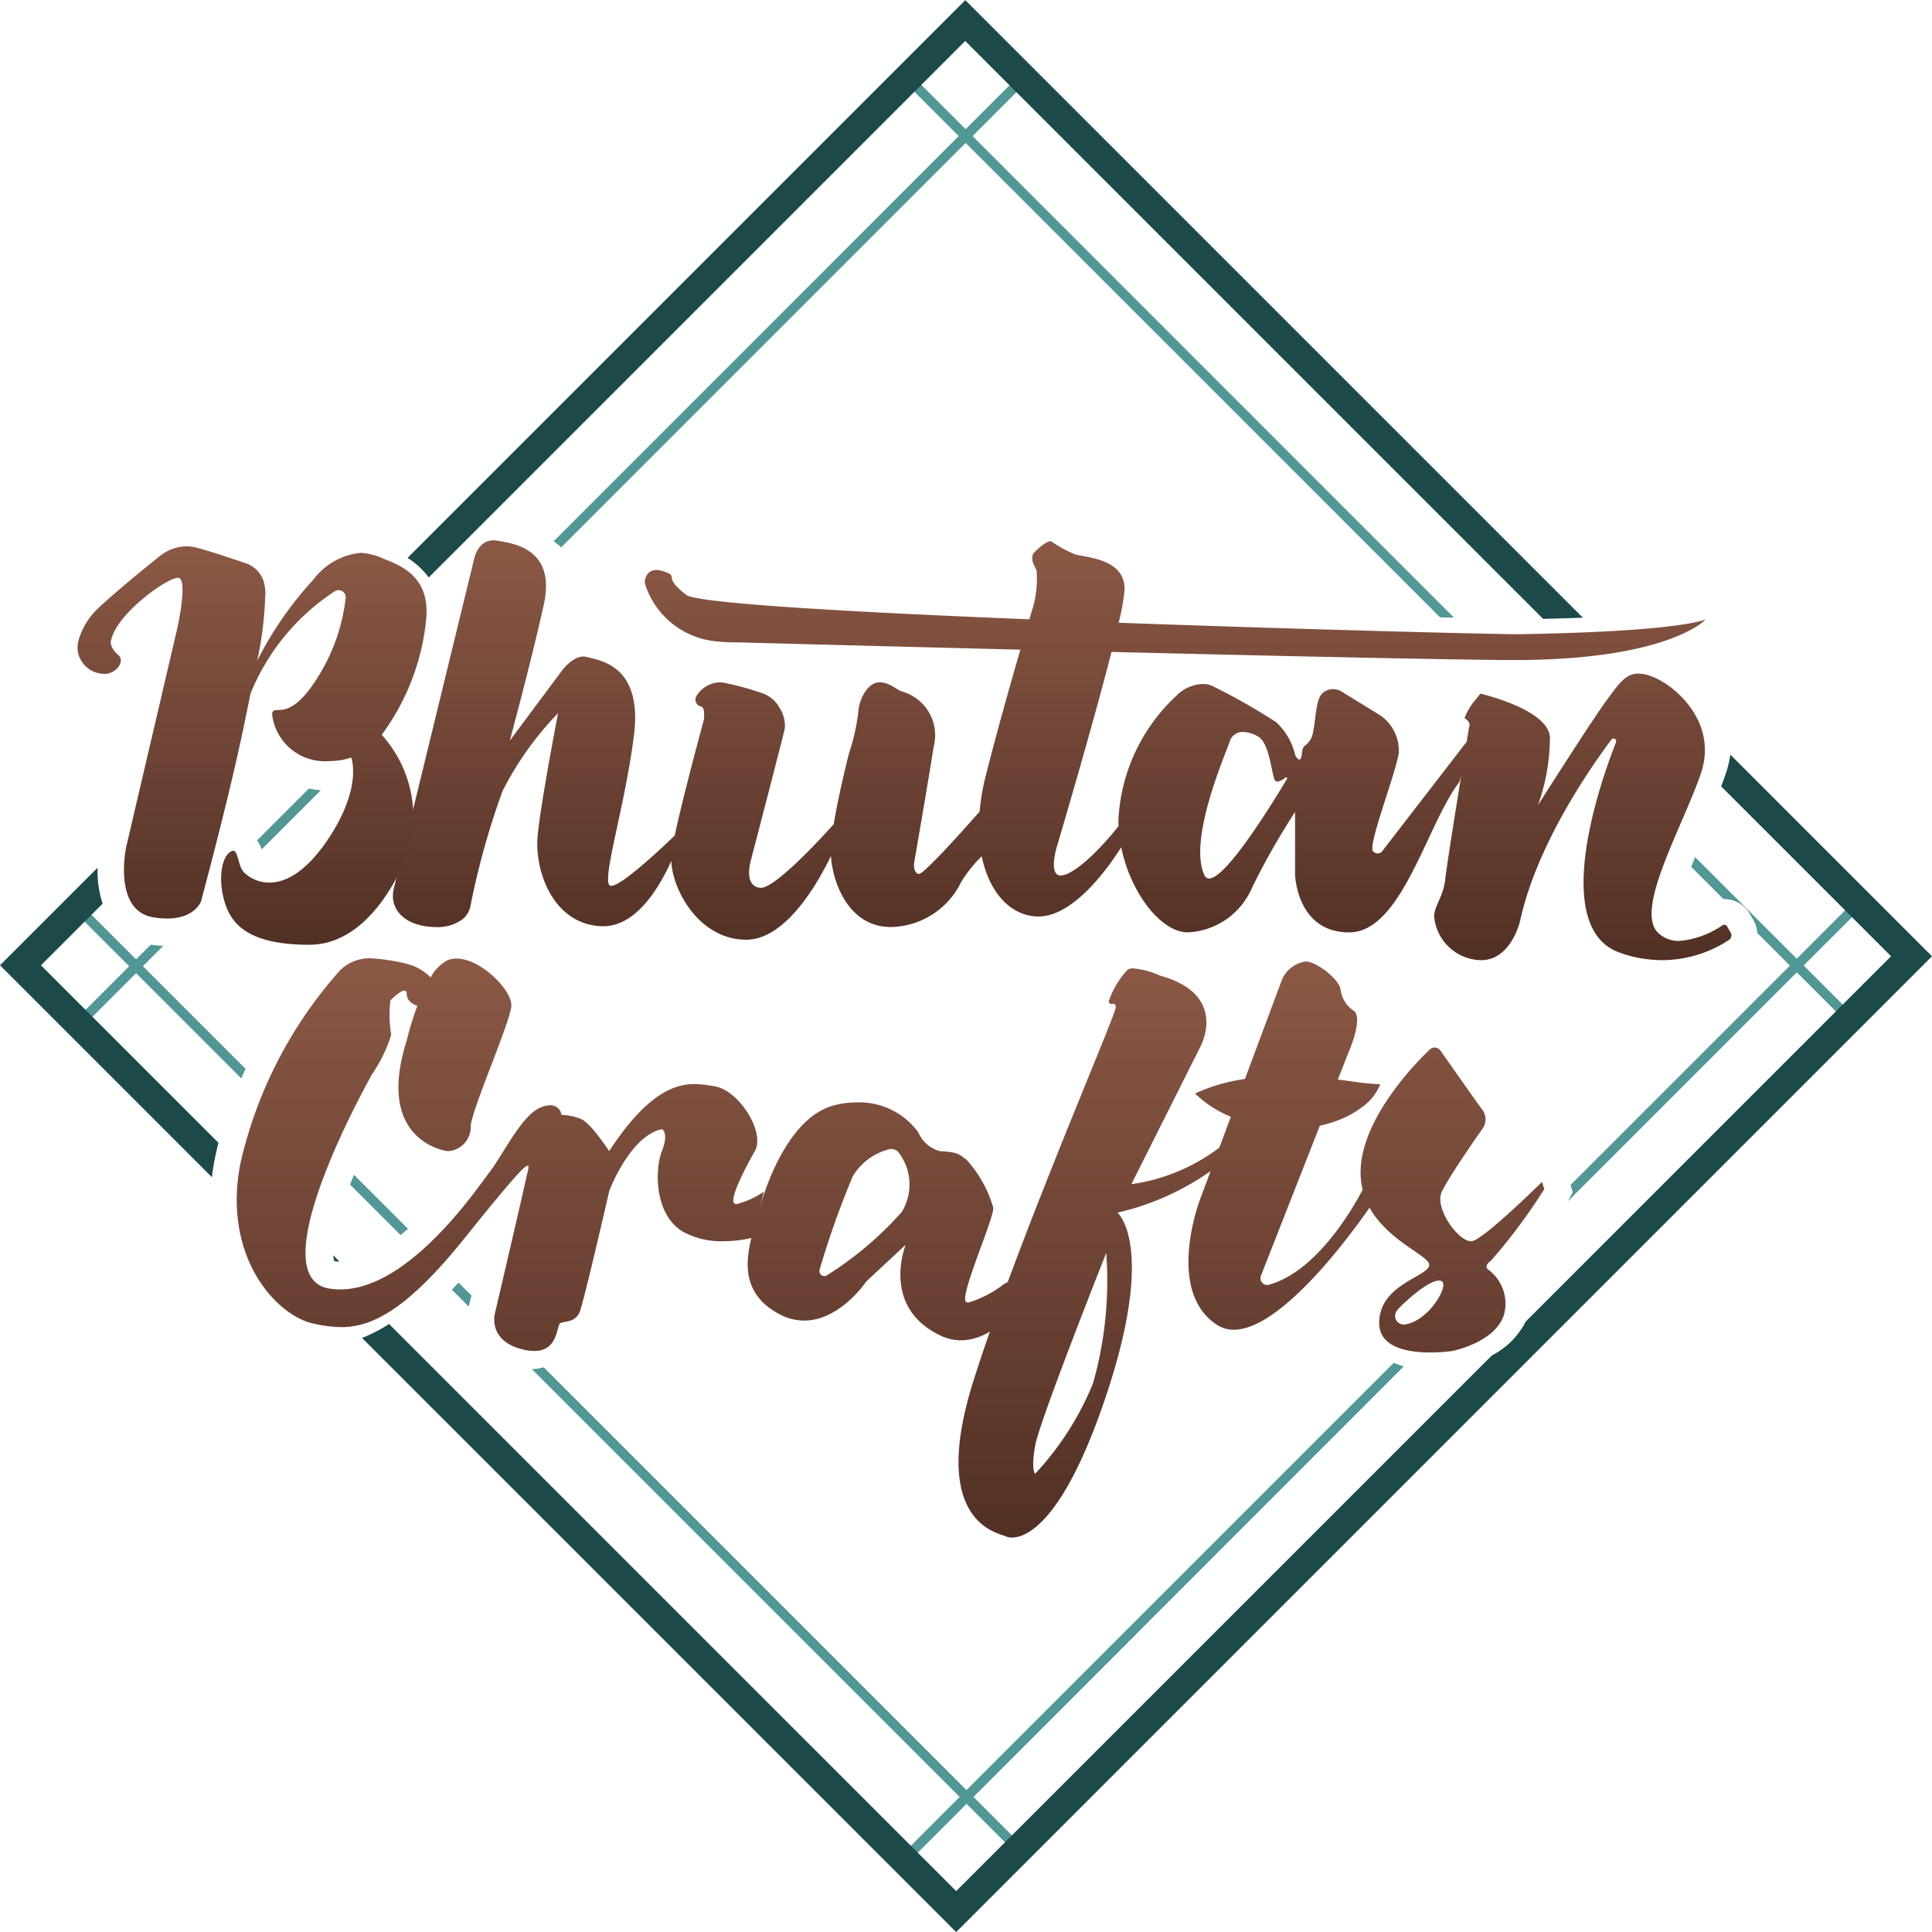 <svg xmlns="http://www.w3.org/2000/svg" xmlns:xlink="http://www.w3.org/1999/xlink" width="112" height="112" viewBox="0 0 112 112">
  <defs>
    <linearGradient id="linear-gradient" x1="0.5" y1="-0.19" x2="0.5" y2="1.152" gradientUnits="objectBoundingBox">
      <stop offset="0" stop-color="#97604c"/>
      <stop offset="1" stop-color="#482a20"/>
    </linearGradient>
  </defs>
  <g id="Group_10" data-name="Group 10" transform="translate(-1306.812 -942.502)">
    <g id="Group_6" data-name="Group 6" transform="translate(1311.166 946.856)">
      <path id="Path_31" data-name="Path 31" d="M1359.251,1093.676a5.25,5.25,0,0,1-.693-.1l-3,3a2.713,2.713,0,0,1,.265.526Z" transform="translate(-1345.007 -1052.218)" fill="#509796"/>
      <path id="Path_32" data-name="Path 32" d="M1373.418,1167.647c-.08.2-.156.385-.225.566l2.929,2.929q.209-.17.427-.363Z" transform="translate(-1357.254 -1103.898)" fill="#509796"/>
      <path id="Path_33" data-name="Path 33" d="M1330.939,1125.555l-5.953-5.953,1.178-1.178a6.428,6.428,0,0,1-.722-.069l-.852.852-3.14-3.14-.4.4,3.141,3.14-3.141,3.14.4.4,3.14-3.14,6.1,6.1C1330.771,1125.913,1330.854,1125.733,1330.939,1125.555Z" transform="translate(-1321.055 -1067.946)" fill="#509796"/>
      <path id="Path_34" data-name="Path 34" d="M1460.078,1204.85a4.688,4.688,0,0,1-.586-.2l-24.767,24.767-24.51-24.511a3.116,3.116,0,0,1-.683.108l24.8,24.8-3.14,3.14.4.4,3.14-3.14,3.14,3.14.4-.4-3.14-3.14Z" transform="translate(-1383.053 -1129.998)" fill="#509796"/>
      <path id="Path_35" data-name="Path 35" d="M1624.682,1110.214l-.4-.4-3.14,3.14-5.891-5.891c-.076.186-.153.374-.227.564l1.866,1.866c.014,0,.027,0,.041,0a1.721,1.721,0,0,1,1.478.846l.211.359a1.834,1.834,0,0,1,.241.768l1.887,1.887-12.723,12.723.135.4-.277.529,13.261-13.261,3.14,3.14.4-.4-3.14-3.14Z" transform="translate(-1521.337 -1061.73)" fill="#509796"/>
      <path id="Path_36" data-name="Path 36" d="M1413.816,983.768a3.75,3.75,0,0,1,.435.356l23.449-23.449,27.5,27.5.811.021L1438.1,960.28l3.14-3.14-.4-.4-3.14,3.14-3.14-3.14-.4.4,3.14,3.14Z" transform="translate(-1386.075 -956.744)" fill="#509796"/>
      <path id="Path_37" data-name="Path 37" d="M1394.292,1189.6l.138-.579-.743-.743c-.129.139-.257.276-.384.408l.975.975C1394.283,1189.635,1394.288,1189.615,1394.292,1189.6Z" transform="translate(-1371.459 -1118.275)" fill="#509796"/>
    </g>
    <g id="Group_7" data-name="Group 7" transform="translate(1306.812 942.502)">
      <path id="Path_38" data-name="Path 38" d="M1370.109,1183.317c.084.013.173.015.26.02l-.363-.363a1.275,1.275,0,0,0,.063.335Z" transform="translate(-1350.687 -1110.201)" fill="#1c4949"/>
      <path id="Path_39" data-name="Path 39" d="M1458.505,1089.3a5.987,5.987,0,0,1-.269,1.131c-.079.231-.167.469-.26.712l9.849,9.849-21.182,21.181a4.46,4.46,0,0,1-1.955,1.955l-31.059,31.059-32.878-32.877a8.438,8.438,0,0,1-1.566.808l34.443,34.443,56.568-56.568Z" transform="translate(-1358.198 -1045.557)" fill="#1c4949"/>
      <path id="Path_40" data-name="Path 40" d="M1319.271,1125.882c.061-.3.13-.6.205-.894l-10.29-10.29,3.576-3.576a6.109,6.109,0,0,1-.293-2.081l-5.656,5.656,12.284,12.284Q1319.158,1126.435,1319.271,1125.882Z" transform="translate(-1306.812 -1058.738)" fill="#1c4949"/>
      <path id="Path_41" data-name="Path 41" d="M1387.321,975.978l31.1-31.1,33.5,33.5q1.225-.028,2.306-.067l-35.8-35.8-32.333,32.333A4.517,4.517,0,0,1,1387.321,975.978Z" transform="translate(-1362.467 -942.502)" fill="#1c4949"/>
    </g>
    <g id="Group_8" data-name="Group 8" transform="translate(1311.307 973.826)">
      <path id="Path_42" data-name="Path 42" d="M1456.121,1071.007a7.273,7.273,0,0,0,2.476.444,7.077,7.077,0,0,0,3.878-1.17.322.322,0,0,0,.1-.432l-.211-.359a.186.186,0,0,0-.16-.092.182.182,0,0,0-.1.03,5.175,5.175,0,0,1-2.5.908,1.7,1.7,0,0,1-1.254-.49c-1.343-1.353,1.458-6.168,2.494-9.2s-1.573-5.18-2.839-5.641a2.334,2.334,0,0,0-.786-.167c-.7,0-1.105.54-1.861,1.587-1,1.381-3.952,6.043-3.952,6.043a11.7,11.7,0,0,0,.691-3.971c-.154-1.612-4.029-2.494-4.029-2.494l-.374.46a3.554,3.554,0,0,0-.547.959c.422.269.269.5.269.5l-.142.867-4.873,6.314a.362.362,0,0,1-.279.165.418.418,0,0,1-.272-.122c-.336-.3,1.229-4.274,1.483-5.671a2.474,2.474,0,0,0-1.186-2.287l-2.2-1.354a1.053,1.053,0,0,0-.431-.093.867.867,0,0,0-.627.261c-.465.468-.339,2.161-.676,2.669s-.428.214-.5.859c-.026.221-.08.294-.139.294-.113,0-.246-.267-.246-.267a3.7,3.7,0,0,0-1.1-1.9,34.871,34.871,0,0,0-3.727-2.115,1.3,1.3,0,0,0-.536-.1,2.262,2.262,0,0,0-1.536.695,10.527,10.527,0,0,0-3.344,7.153c0,.128,0,.256.011.385-1.451,1.818-2.743,2.865-3.354,2.865l-.047,0c-.661-.063-.189-1.637-.189-1.637s2.034-6.839,3.177-11.32c9.192.224,18.745.437,22.943.47l.41,0c8.918,0,11.077-2.336,11.077-2.336-2.334.693-8.9.8-10.721.839h-.112c-1.462,0-12.2-.266-23.183-.665a12.433,12.433,0,0,0,.345-1.915c.031-1.795-2.2-1.858-2.865-2.047a7.1,7.1,0,0,1-1.385-.756.143.143,0,0,0-.05-.008c-.293,0-1,.673-1.021.764-.094.409.031.5.22.945a6.056,6.056,0,0,1-.189,2.046s-.086.283-.232.772c-10.141-.41-19.244-.918-19.889-1.416-1.466-1.13-.327-1.043-1.348-1.372a1.291,1.291,0,0,0-.391-.069c-.64,0-.667.689-.667.689a1.554,1.554,0,0,0,.091.333,4.793,4.793,0,0,0,4.017,3.109,10.476,10.476,0,0,0,1.1.062c.12,0,.187,0,.187,0s7.436.2,16.38.424c-.564,1.937-1.351,4.716-2.018,7.357a12.5,12.5,0,0,0-.344,2.029c-.889,1.009-3.214,3.617-3.523,3.617h-.009c-.334-.067-.267-.635-.267-.635s.768-4.41,1.136-6.749a2.631,2.631,0,0,0-1.771-3.174c-.379-.095-.759-.549-1.337-.549-.033,0-.066,0-.1,0-.635.057-1.136.979-1.169,1.781a12.373,12.373,0,0,1-.535,2.339s-.587,2.288-.882,4.1c-.885.984-3.4,3.69-4.224,3.69h-.028c-.971-.078-.578-1.5-.578-1.5s1.837-7.033,1.994-7.742a1.931,1.931,0,0,0-.3-1.187,1.812,1.812,0,0,0-1.037-.863,16.877,16.877,0,0,0-2.209-.6,1.542,1.542,0,0,0-.24-.019,1.639,1.639,0,0,0-1.361.833.422.422,0,0,0,.315.578c.236.079.132.787.132.787s-1.189,4.353-1.682,6.682c-.909.873-3.1,2.916-3.679,2.916a.136.136,0,0,1-.106-.039c-.419-.46.921-4.647,1.423-8.712s-2.009-4.309-2.721-4.514a.747.747,0,0,0-.206-.029c-.637,0-1.217.778-1.217.778l-3.056,4.1s1.256-4.647,1.968-7.871-1.675-3.558-2.721-3.726a1.237,1.237,0,0,0-.2-.016c-.88,0-1.1,1.021-1.1,1.021l-4.672,19.175c-.247,1.012.4,1.968,1.867,2.179a4.21,4.21,0,0,0,.6.045,2.435,2.435,0,0,0,1.5-.441,1.279,1.279,0,0,0,.474-.765,45.059,45.059,0,0,1,1.859-6.671,18.424,18.424,0,0,1,3.224-4.522s-1,5.15-1.185,7.117.85,5.108,3.7,5.233l.108,0c1.965,0,3.315-2.386,3.938-3.785.087,1.786,1.675,4.566,4.349,4.566,2.348,0,4.242-3.463,4.91-4.858.1,1.607,1.054,4.122,3.477,4.122a4.614,4.614,0,0,0,4.076-2.62,8.068,8.068,0,0,1,1.187-1.482c.443,2.157,1.721,3.491,3.3,3.491,2.075,0,4.127-2.967,4.786-4.014.547,2.689,2.332,4.934,3.852,4.934a4.254,4.254,0,0,0,3.727-2.58,41.958,41.958,0,0,1,2.5-4.4v3.638s.086,3.344,3.134,3.344,4.485-6.221,6.389-8.719l.108-.366c-.374,2.318-.851,5.312-.92,5.956-.115,1.081-.614,1.529-.652,2.181a2.786,2.786,0,0,0,2.571,2.554c.052,0,.1.005.152.005,1.757,0,2.266-2.291,2.266-2.291.935-4.3,3.917-8.657,5.286-10.494a.15.15,0,0,1,.122-.064.156.156,0,0,1,.148.214C1454.284,1063.029,1452.6,1069.738,1456.121,1071.007Zm-19.267-10.061c-.78,1.309-3.51,5.771-4.511,5.771a.3.3,0,0,1-.277-.2c-.948-2.051,1.2-6.943,1.458-7.707a.786.786,0,0,1,.793-.588,1.8,1.8,0,0,1,.895.288c.648.394.764,2.268.951,2.522a.161.161,0,0,0,.138.068.9.9,0,0,0,.459-.233.062.062,0,0,1,.039-.014A.063.063,0,0,1,1436.854,1060.946Z" transform="translate(-1366.743 -1047.114)" fill="url(#linear-gradient)"/>
      <path id="Path_43" data-name="Path 43" d="M1425.188,1147.037a2.447,2.447,0,0,0-.949-2.614s-.244-.193.19-.5a32.732,32.732,0,0,0,3.09-4.151l-.135-.413s-3.361,3.329-4.066,3.439a.371.371,0,0,1-.056,0c-.726,0-2.151-1.928-1.676-2.893.488-.99,2.328-3.6,2.328-3.6a.936.936,0,0,0,.054-1.07c-.38-.5-2.491-3.522-2.491-3.522a.469.469,0,0,0-.315-.144.439.439,0,0,0-.309.144s-3.985,3.656-3.985,7.1a4.176,4.176,0,0,0,.121,1c-.633,1.2-2.7,4.752-5.443,5.509a.385.385,0,0,1-.1.014.393.393,0,0,1-.354-.538l3.415-8.7a7.04,7.04,0,0,0,1.107-.331,5.617,5.617,0,0,0,1.378-.769,3.027,3.027,0,0,0,1.017-1.3,13.093,13.093,0,0,1-1.457-.139l-1-.134.647-1.648s.875-2.013.233-2.368a1.69,1.69,0,0,1-.718-1.18c-.081-.617-1.3-1.538-1.907-1.637a.8.8,0,0,0-.127-.01,1.767,1.767,0,0,0-1.389,1.11l-2.126,5.7-.072.01a10.277,10.277,0,0,0-2.82.834,6.4,6.4,0,0,0,2.076,1.345l-.668,1.791a10.951,10.951,0,0,1-5.1,2.118l3.97-7.906s1.759-3.06-2.31-4.185a4.925,4.925,0,0,0-1.534-.418.732.732,0,0,0-.327.063,4.9,4.9,0,0,0-1.091,1.792.152.152,0,0,0,.135.212.157.157,0,0,0,.039-.005.275.275,0,0,1,.071-.01c.082,0,.144.051.144.2,0,.362-3.5,8.468-6.265,15.933l-.2.1a6.35,6.35,0,0,1-2.073,1.086.336.336,0,0,1-.12-.019c-.5-.187,1.6-4.824,1.554-5.475a6.945,6.945,0,0,0-1.554-2.785c-.413-.278-.367-.434-1.554-.5a1.9,1.9,0,0,1-1.235-1.082,4.23,4.23,0,0,0-3.621-1.739,4.8,4.8,0,0,0-1.408.211c-2.422.74-3.792,4.439-4.193,6.035l-.005.019.273-1.09a5.127,5.127,0,0,1-1.575.719.217.217,0,0,1-.142-.041c-.286-.242.573-1.947,1.192-3.031s-.906-3.5-2.289-3.746a6.731,6.731,0,0,0-1.2-.141c-1.234,0-2.81.615-4.956,3.887,0,0-1.05-1.616-1.622-1.858a3.293,3.293,0,0,0-1.144-.242.634.634,0,0,0-.647-.558,1.5,1.5,0,0,0-.545.122c-1.1.436-2.146,2.662-2.957,3.728-.77,1.012-4.684,6.826-8.674,6.826a3.964,3.964,0,0,1-.626-.049c-4.2-.671,2.48-12.441,2.48-12.441a8.327,8.327,0,0,0,1.1-2.275,7.113,7.113,0,0,1-.048-1.985c.107-.109.581-.572.815-.572.078,0,.129.052.131.185.008.532.619.693.62.693a18.676,18.676,0,0,0-.62,2.018c-1.677,5.276,1.534,6.245,2.249,6.39a.938.938,0,0,0,.186.019,1.405,1.405,0,0,0,1.278-1.422c-.015-.823,2.256-5.954,2.351-6.971.085-.906-1.76-2.771-3.176-2.771a1.353,1.353,0,0,0-.5.089,2.362,2.362,0,0,0-1,1.007,2.953,2.953,0,0,0-1.39-.793,11.4,11.4,0,0,0-2.027-.315,2.424,2.424,0,0,0-1.847.711,25.174,25.174,0,0,0-5.752,11.125c-1.1,5.47,2.1,8.907,4.245,9.343a7.848,7.848,0,0,0,1.58.2c1.716,0,3.736-.9,7.1-5.086,2.7-3.356,3.525-4.277,3.717-4.277.124,0-.017.383-.092.744-.191.92-1.812,7.842-1.812,7.842s-.429,1.6,1.669,2.082a2.755,2.755,0,0,0,.616.077c1.436,0,1.276-1.54,1.531-1.627.286-.1.858-.048,1.1-.629s1.717-7.019,1.717-7.019,1.192-3.195,3.052-3.582c0,0,.429.182,0,1.277s-.429,3.709,1.24,4.677a4.629,4.629,0,0,0,2.309.541,7.374,7.374,0,0,0,1.641-.188c-.374,1.492-.484,3.247,1.54,4.373a3.088,3.088,0,0,0,1.519.415c2.089,0,3.6-2.27,3.6-2.27L1390.5,1143s-1.464,3.574,1.967,5.243a2.786,2.786,0,0,0,1.237.3,3.258,3.258,0,0,0,1.677-.511c-.345.988-.666,1.943-.95,2.843-2.614,8.263,1.458,8.826,1.858,9.028a.838.838,0,0,0,.369.073c.882,0,3.032-.962,5.462-8.235,2.915-8.722.654-10.6.654-10.6a15.233,15.233,0,0,0,5.4-2.411l-.612,1.641s-2.041,5.328.992,7.282a1.741,1.741,0,0,0,.963.276c2.8,0,6.916-5.7,7.871-7.078,1.072,1.933,3.417,2.774,3.459,3.3.054.688-2.9,1.1-2.9,3.384,0,1.447,1.708,1.712,2.96,1.712a9.4,9.4,0,0,0,1.3-.089S1424.7,1148.66,1425.188,1147.037Zm-34.914-5.94a20,20,0,0,1-4.343,3.678.276.276,0,0,1-.15.046.291.291,0,0,1-.271-.382,50.446,50.446,0,0,1,1.931-5.429,3.464,3.464,0,0,1,2.171-1.562.675.675,0,0,1,.426.138A3.065,3.065,0,0,1,1390.274,1141.1Zm11.081,9.945a17.19,17.19,0,0,1-3.352,5.237s-.253-.2,0-1.633,4.12-11.167,4.12-11.167A21.713,21.713,0,0,1,1401.355,1151.042Zm18.093-3.421a.484.484,0,0,1-.073.005.5.5,0,0,1-.448-.733,1.189,1.189,0,0,1,.139-.187c.374-.4,1.711-1.625,2.345-1.625a.356.356,0,0,1,.148.029C1422.035,1145.328,1420.833,1147.422,1419.448,1147.621Z" transform="translate(-1342.489 -1102.167)" fill="url(#linear-gradient)"/>
      <path id="Path_44" data-name="Path 44" d="M1329.936,1068.445c.3,1.405,1.077,2.9,5.009,2.9s5.758-5.432,5.758-5.432a7.113,7.113,0,0,0-1.554-6.74h0a13.5,13.5,0,0,0,2.586-6.789c.187-2.434-1.545-3.043-2.481-3.417a3.512,3.512,0,0,0-1.34-.342,3.923,3.923,0,0,0-2.733,1.559,20.607,20.607,0,0,0-3.253,4.7h0a20.547,20.547,0,0,0,.465-3.684,2.5,2.5,0,0,0-.091-.931,1.64,1.64,0,0,0-1.055-1.048c-.693-.236-2.061-.694-2.817-.894q-.1-.026-.192-.043a2.219,2.219,0,0,0-.4-.036,2.516,2.516,0,0,0-1.562.571c-.87.7-3.123,2.53-3.784,3.241a4.057,4.057,0,0,0-.888,1.535,1.679,1.679,0,0,0-.078.713,1.565,1.565,0,0,0,1.548,1.332h.037c.6,0,1.208-.713.758-1.1s-.428-.734-.428-.734c.211-1.57,3.251-3.734,3.891-3.734h.025c.581.061-.061,2.938-.061,2.938l-2.968,12.7s-.765,3.641,1.56,4.039a4.889,4.889,0,0,0,.823.075c1.615,0,1.961-.993,1.961-.993s1.649-6.085,2.509-10.281c.139-.676.258-1.259.363-1.772h0v0a12.871,12.871,0,0,1,4.895-5.933.409.409,0,0,1,.206-.057.418.418,0,0,1,.415.459,10.988,10.988,0,0,1-1.6,4.562c-1.732,2.809-2.575,1.5-2.668,2.154a3.074,3.074,0,0,0,3.244,2.737,4.886,4.886,0,0,0,.8-.068,3.068,3.068,0,0,0,.543-.144h0s.7,1.735-1.4,4.825c-1.264,1.854-2.434,2.428-3.345,2.428a2.122,2.122,0,0,1-1.43-.555c-.407-.37-.355-1.29-.667-1.29a.314.314,0,0,0-.176.073C1329.843,1066.338,1329.727,1067.464,1329.936,1068.445Z" transform="translate(-1321.515 -1047.9)" fill="url(#linear-gradient)"/>
    </g>
  </g>
</svg>
